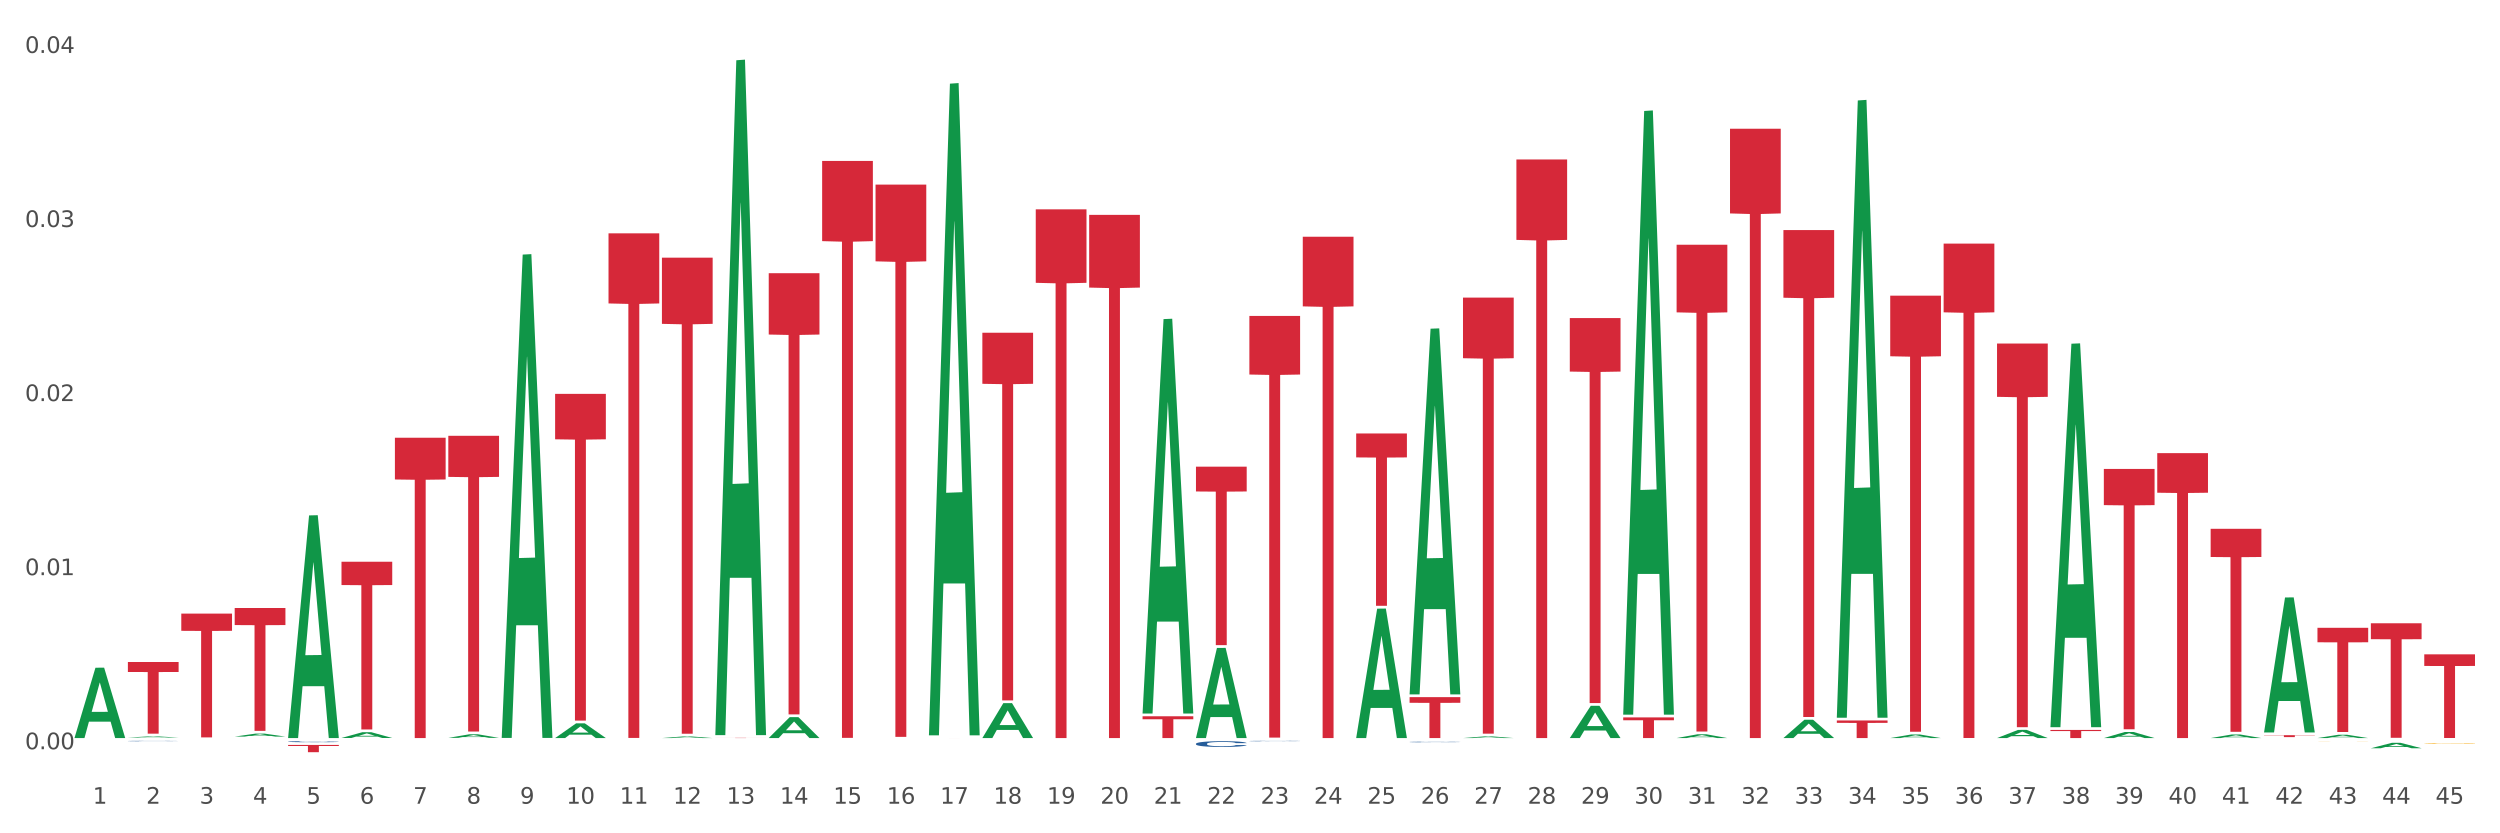 <?xml version="1.0" encoding="utf-8" standalone="no"?>
<!DOCTYPE svg PUBLIC "-//W3C//DTD SVG 1.1//EN"
  "http://www.w3.org/Graphics/SVG/1.1/DTD/svg11.dtd">
<svg xmlns:xlink="http://www.w3.org/1999/xlink" width="1080pt" height="360pt" viewBox="0 0 1080 360" xmlns="http://www.w3.org/2000/svg" version="1.1">
 <rect x="0" y="0" width="1080" height="360" fill="#333333" stroke="none"/>
 <defs>
  <style type="text/css">*{stroke-linejoin: round; stroke-linecap: butt}</style>
 </defs>
 <g id="figure_1">
  <g id="patch_1">
   <path d="M 0 360 
L 1080 360 
L 1080 0 
L 0 0 
z
" style="fill: #ffffff; stroke: #ffffff; stroke-linejoin: miter"/>
  </g>
  <g id="axes_1">
   <g id="matplotlib.axis_1">
    <g id="xtick_1">
     <g id="text_1">
      <!-- 1 -->
      <g style="fill: #4d4d4d" transform="translate(40.08 347.204) scale(0.096 -0.096)">
       <defs>
        <path id="DejaVuSans-31" d="M 794 531 
L 1825 531 
L 1825 4091 
L 703 3866 
L 703 4441 
L 1819 4666 
L 2450 4666 
L 2450 531 
L 3481 531 
L 3481 0 
L 794 0 
L 794 531 
z
" transform="scale(0.016)"/>
       </defs>
       <use xlink:href="#DejaVuSans-31"/>
      </g>
     </g>
    </g>
    <g id="xtick_2">
     <g id="text_2">
      <!-- 2 -->
      <g style="fill: #4d4d4d" transform="translate(63.15 347.204) scale(0.096 -0.096)">
       <defs>
        <path id="DejaVuSans-32" d="M 1228 531 
L 3431 531 
L 3431 0 
L 469 0 
L 469 531 
Q 828 903 1448 1529 
Q 2069 2156 2228 2338 
Q 2531 2678 2651 2914 
Q 2772 3150 2772 3378 
Q 2772 3750 2511 3984 
Q 2250 4219 1831 4219 
Q 1534 4219 1204 4116 
Q 875 4013 500 3803 
L 500 4441 
Q 881 4594 1212 4672 
Q 1544 4750 1819 4750 
Q 2544 4750 2975 4387 
Q 3406 4025 3406 3419 
Q 3406 3131 3298 2873 
Q 3191 2616 2906 2266 
Q 2828 2175 2409 1742 
Q 1991 1309 1228 531 
z
" transform="scale(0.016)"/>
       </defs>
       <use xlink:href="#DejaVuSans-32"/>
      </g>
     </g>
    </g>
    <g id="xtick_3">
     <g id="text_3">
      <!-- 3 -->
      <g style="fill: #4d4d4d" transform="translate(86.221 347.204) scale(0.096 -0.096)">
       <defs>
        <path id="DejaVuSans-33" d="M 2597 2516 
Q 3050 2419 3304 2112 
Q 3559 1806 3559 1356 
Q 3559 666 3084 287 
Q 2609 -91 1734 -91 
Q 1441 -91 1130 -33 
Q 819 25 488 141 
L 488 750 
Q 750 597 1062 519 
Q 1375 441 1716 441 
Q 2309 441 2620 675 
Q 2931 909 2931 1356 
Q 2931 1769 2642 2001 
Q 2353 2234 1838 2234 
L 1294 2234 
L 1294 2753 
L 1863 2753 
Q 2328 2753 2575 2939 
Q 2822 3125 2822 3475 
Q 2822 3834 2567 4026 
Q 2313 4219 1838 4219 
Q 1578 4219 1281 4162 
Q 984 4106 628 3988 
L 628 4550 
Q 988 4650 1302 4700 
Q 1616 4750 1894 4750 
Q 2613 4750 3031 4423 
Q 3450 4097 3450 3541 
Q 3450 3153 3228 2886 
Q 3006 2619 2597 2516 
z
" transform="scale(0.016)"/>
       </defs>
       <use xlink:href="#DejaVuSans-33"/>
      </g>
     </g>
    </g>
    <g id="xtick_4">
     <g id="text_4">
      <!-- 4 -->
      <g style="fill: #4d4d4d" transform="translate(109.291 347.204) scale(0.096 -0.096)">
       <defs>
        <path id="DejaVuSans-34" d="M 2419 4116 
L 825 1625 
L 2419 1625 
L 2419 4116 
z
M 2253 4666 
L 3047 4666 
L 3047 1625 
L 3713 1625 
L 3713 1100 
L 3047 1100 
L 3047 0 
L 2419 0 
L 2419 1100 
L 313 1100 
L 313 1709 
L 2253 4666 
z
" transform="scale(0.016)"/>
       </defs>
       <use xlink:href="#DejaVuSans-34"/>
      </g>
     </g>
    </g>
    <g id="xtick_5">
     <g id="text_5">
      <!-- 5 -->
      <g style="fill: #4d4d4d" transform="translate(132.362 347.204) scale(0.096 -0.096)">
       <defs>
        <path id="DejaVuSans-35" d="M 691 4666 
L 3169 4666 
L 3169 4134 
L 1269 4134 
L 1269 2991 
Q 1406 3038 1543 3061 
Q 1681 3084 1819 3084 
Q 2600 3084 3056 2656 
Q 3513 2228 3513 1497 
Q 3513 744 3044 326 
Q 2575 -91 1722 -91 
Q 1428 -91 1123 -41 
Q 819 9 494 109 
L 494 744 
Q 775 591 1075 516 
Q 1375 441 1709 441 
Q 2250 441 2565 725 
Q 2881 1009 2881 1497 
Q 2881 1984 2565 2268 
Q 2250 2553 1709 2553 
Q 1456 2553 1204 2497 
Q 953 2441 691 2322 
L 691 4666 
z
" transform="scale(0.016)"/>
       </defs>
       <use xlink:href="#DejaVuSans-35"/>
      </g>
     </g>
    </g>
    <g id="xtick_6">
     <g id="text_6">
      <!-- 6 -->
      <g style="fill: #4d4d4d" transform="translate(155.433 347.204) scale(0.096 -0.096)">
       <defs>
        <path id="DejaVuSans-36" d="M 2113 2584 
Q 1688 2584 1439 2293 
Q 1191 2003 1191 1497 
Q 1191 994 1439 701 
Q 1688 409 2113 409 
Q 2538 409 2786 701 
Q 3034 994 3034 1497 
Q 3034 2003 2786 2293 
Q 2538 2584 2113 2584 
z
M 3366 4563 
L 3366 3988 
Q 3128 4100 2886 4159 
Q 2644 4219 2406 4219 
Q 1781 4219 1451 3797 
Q 1122 3375 1075 2522 
Q 1259 2794 1537 2939 
Q 1816 3084 2150 3084 
Q 2853 3084 3261 2657 
Q 3669 2231 3669 1497 
Q 3669 778 3244 343 
Q 2819 -91 2113 -91 
Q 1303 -91 875 529 
Q 447 1150 447 2328 
Q 447 3434 972 4092 
Q 1497 4750 2381 4750 
Q 2619 4750 2861 4703 
Q 3103 4656 3366 4563 
z
" transform="scale(0.016)"/>
       </defs>
       <use xlink:href="#DejaVuSans-36"/>
      </g>
     </g>
    </g>
    <g id="xtick_7">
     <g id="text_7">
      <!-- 7 -->
      <g style="fill: #4d4d4d" transform="translate(178.503 347.204) scale(0.096 -0.096)">
       <defs>
        <path id="DejaVuSans-37" d="M 525 4666 
L 3525 4666 
L 3525 4397 
L 1831 0 
L 1172 0 
L 2766 4134 
L 525 4134 
L 525 4666 
z
" transform="scale(0.016)"/>
       </defs>
       <use xlink:href="#DejaVuSans-37"/>
      </g>
     </g>
    </g>
    <g id="xtick_8">
     <g id="text_8">
      <!-- 8 -->
      <g style="fill: #4d4d4d" transform="translate(201.574 347.204) scale(0.096 -0.096)">
       <defs>
        <path id="DejaVuSans-38" d="M 2034 2216 
Q 1584 2216 1326 1975 
Q 1069 1734 1069 1313 
Q 1069 891 1326 650 
Q 1584 409 2034 409 
Q 2484 409 2743 651 
Q 3003 894 3003 1313 
Q 3003 1734 2745 1975 
Q 2488 2216 2034 2216 
z
M 1403 2484 
Q 997 2584 770 2862 
Q 544 3141 544 3541 
Q 544 4100 942 4425 
Q 1341 4750 2034 4750 
Q 2731 4750 3128 4425 
Q 3525 4100 3525 3541 
Q 3525 3141 3298 2862 
Q 3072 2584 2669 2484 
Q 3125 2378 3379 2068 
Q 3634 1759 3634 1313 
Q 3634 634 3220 271 
Q 2806 -91 2034 -91 
Q 1263 -91 848 271 
Q 434 634 434 1313 
Q 434 1759 690 2068 
Q 947 2378 1403 2484 
z
M 1172 3481 
Q 1172 3119 1398 2916 
Q 1625 2713 2034 2713 
Q 2441 2713 2670 2916 
Q 2900 3119 2900 3481 
Q 2900 3844 2670 4047 
Q 2441 4250 2034 4250 
Q 1625 4250 1398 4047 
Q 1172 3844 1172 3481 
z
" transform="scale(0.016)"/>
       </defs>
       <use xlink:href="#DejaVuSans-38"/>
      </g>
     </g>
    </g>
    <g id="xtick_9">
     <g id="text_9">
      <!-- 9 -->
      <g style="fill: #4d4d4d" transform="translate(224.645 347.204) scale(0.096 -0.096)">
       <defs>
        <path id="DejaVuSans-39" d="M 703 97 
L 703 672 
Q 941 559 1184 500 
Q 1428 441 1663 441 
Q 2288 441 2617 861 
Q 2947 1281 2994 2138 
Q 2813 1869 2534 1725 
Q 2256 1581 1919 1581 
Q 1219 1581 811 2004 
Q 403 2428 403 3163 
Q 403 3881 828 4315 
Q 1253 4750 1959 4750 
Q 2769 4750 3195 4129 
Q 3622 3509 3622 2328 
Q 3622 1225 3098 567 
Q 2575 -91 1691 -91 
Q 1453 -91 1209 -44 
Q 966 3 703 97 
z
M 1959 2075 
Q 2384 2075 2632 2365 
Q 2881 2656 2881 3163 
Q 2881 3666 2632 3958 
Q 2384 4250 1959 4250 
Q 1534 4250 1286 3958 
Q 1038 3666 1038 3163 
Q 1038 2656 1286 2365 
Q 1534 2075 1959 2075 
z
" transform="scale(0.016)"/>
       </defs>
       <use xlink:href="#DejaVuSans-39"/>
      </g>
     </g>
    </g>
    <g id="xtick_10">
     <g id="text_10">
      <!-- 10 -->
      <g style="fill: #4d4d4d" transform="translate(244.661 347.204) scale(0.096 -0.096)">
       <defs>
        <path id="DejaVuSans-30" d="M 2034 4250 
Q 1547 4250 1301 3770 
Q 1056 3291 1056 2328 
Q 1056 1369 1301 889 
Q 1547 409 2034 409 
Q 2525 409 2770 889 
Q 3016 1369 3016 2328 
Q 3016 3291 2770 3770 
Q 2525 4250 2034 4250 
z
M 2034 4750 
Q 2819 4750 3233 4129 
Q 3647 3509 3647 2328 
Q 3647 1150 3233 529 
Q 2819 -91 2034 -91 
Q 1250 -91 836 529 
Q 422 1150 422 2328 
Q 422 3509 836 4129 
Q 1250 4750 2034 4750 
z
" transform="scale(0.016)"/>
       </defs>
       <use xlink:href="#DejaVuSans-31"/>
       <use xlink:href="#DejaVuSans-30" transform="translate(63.623 0)"/>
      </g>
     </g>
    </g>
    <g id="xtick_11">
     <g id="text_11">
      <!-- 11 -->
      <g style="fill: #4d4d4d" transform="translate(267.732 347.204) scale(0.096 -0.096)">
       <use xlink:href="#DejaVuSans-31"/>
       <use xlink:href="#DejaVuSans-31" transform="translate(63.623 0)"/>
      </g>
     </g>
    </g>
    <g id="xtick_12">
     <g id="text_12">
      <!-- 12 -->
      <g style="fill: #4d4d4d" transform="translate(290.803 347.204) scale(0.096 -0.096)">
       <use xlink:href="#DejaVuSans-31"/>
       <use xlink:href="#DejaVuSans-32" transform="translate(63.623 0)"/>
      </g>
     </g>
    </g>
    <g id="xtick_13">
     <g id="text_13">
      <!-- 13 -->
      <g style="fill: #4d4d4d" transform="translate(313.873 347.204) scale(0.096 -0.096)">
       <use xlink:href="#DejaVuSans-31"/>
       <use xlink:href="#DejaVuSans-33" transform="translate(63.623 0)"/>
      </g>
     </g>
    </g>
    <g id="xtick_14">
     <g id="text_14">
      <!-- 14 -->
      <g style="fill: #4d4d4d" transform="translate(336.944 347.204) scale(0.096 -0.096)">
       <use xlink:href="#DejaVuSans-31"/>
       <use xlink:href="#DejaVuSans-34" transform="translate(63.623 0)"/>
      </g>
     </g>
    </g>
    <g id="xtick_15">
     <g id="text_15">
      <!-- 15 -->
      <g style="fill: #4d4d4d" transform="translate(360.014 347.204) scale(0.096 -0.096)">
       <use xlink:href="#DejaVuSans-31"/>
       <use xlink:href="#DejaVuSans-35" transform="translate(63.623 0)"/>
      </g>
     </g>
    </g>
    <g id="xtick_16">
     <g id="text_16">
      <!-- 16 -->
      <g style="fill: #4d4d4d" transform="translate(383.085 347.204) scale(0.096 -0.096)">
       <use xlink:href="#DejaVuSans-31"/>
       <use xlink:href="#DejaVuSans-36" transform="translate(63.623 0)"/>
      </g>
     </g>
    </g>
    <g id="xtick_17">
     <g id="text_17">
      <!-- 17 -->
      <g style="fill: #4d4d4d" transform="translate(406.156 347.204) scale(0.096 -0.096)">
       <use xlink:href="#DejaVuSans-31"/>
       <use xlink:href="#DejaVuSans-37" transform="translate(63.623 0)"/>
      </g>
     </g>
    </g>
    <g id="xtick_18">
     <g id="text_18">
      <!-- 18 -->
      <g style="fill: #4d4d4d" transform="translate(429.226 347.204) scale(0.096 -0.096)">
       <use xlink:href="#DejaVuSans-31"/>
       <use xlink:href="#DejaVuSans-38" transform="translate(63.623 0)"/>
      </g>
     </g>
    </g>
    <g id="xtick_19">
     <g id="text_19">
      <!-- 19 -->
      <g style="fill: #4d4d4d" transform="translate(452.297 347.204) scale(0.096 -0.096)">
       <use xlink:href="#DejaVuSans-31"/>
       <use xlink:href="#DejaVuSans-39" transform="translate(63.623 0)"/>
      </g>
     </g>
    </g>
    <g id="xtick_20">
     <g id="text_20">
      <!-- 20 -->
      <g style="fill: #4d4d4d" transform="translate(475.368 347.204) scale(0.096 -0.096)">
       <use xlink:href="#DejaVuSans-32"/>
       <use xlink:href="#DejaVuSans-30" transform="translate(63.623 0)"/>
      </g>
     </g>
    </g>
    <g id="xtick_21">
     <g id="text_21">
      <!-- 21 -->
      <g style="fill: #4d4d4d" transform="translate(498.438 347.204) scale(0.096 -0.096)">
       <use xlink:href="#DejaVuSans-32"/>
       <use xlink:href="#DejaVuSans-31" transform="translate(63.623 0)"/>
      </g>
     </g>
    </g>
    <g id="xtick_22">
     <g id="text_22">
      <!-- 22 -->
      <g style="fill: #4d4d4d" transform="translate(521.509 347.204) scale(0.096 -0.096)">
       <use xlink:href="#DejaVuSans-32"/>
       <use xlink:href="#DejaVuSans-32" transform="translate(63.623 0)"/>
      </g>
     </g>
    </g>
    <g id="xtick_23">
     <g id="text_23">
      <!-- 23 -->
      <g style="fill: #4d4d4d" transform="translate(544.58 347.204) scale(0.096 -0.096)">
       <use xlink:href="#DejaVuSans-32"/>
       <use xlink:href="#DejaVuSans-33" transform="translate(63.623 0)"/>
      </g>
     </g>
    </g>
    <g id="xtick_24">
     <g id="text_24">
      <!-- 24 -->
      <g style="fill: #4d4d4d" transform="translate(567.65 347.204) scale(0.096 -0.096)">
       <use xlink:href="#DejaVuSans-32"/>
       <use xlink:href="#DejaVuSans-34" transform="translate(63.623 0)"/>
      </g>
     </g>
    </g>
    <g id="xtick_25">
     <g id="text_25">
      <!-- 25 -->
      <g style="fill: #4d4d4d" transform="translate(590.721 347.204) scale(0.096 -0.096)">
       <use xlink:href="#DejaVuSans-32"/>
       <use xlink:href="#DejaVuSans-35" transform="translate(63.623 0)"/>
      </g>
     </g>
    </g>
    <g id="xtick_26">
     <g id="text_26">
      <!-- 26 -->
      <g style="fill: #4d4d4d" transform="translate(613.791 347.204) scale(0.096 -0.096)">
       <use xlink:href="#DejaVuSans-32"/>
       <use xlink:href="#DejaVuSans-36" transform="translate(63.623 0)"/>
      </g>
     </g>
    </g>
    <g id="xtick_27">
     <g id="text_27">
      <!-- 27 -->
      <g style="fill: #4d4d4d" transform="translate(636.862 347.204) scale(0.096 -0.096)">
       <use xlink:href="#DejaVuSans-32"/>
       <use xlink:href="#DejaVuSans-37" transform="translate(63.623 0)"/>
      </g>
     </g>
    </g>
    <g id="xtick_28">
     <g id="text_28">
      <!-- 28 -->
      <g style="fill: #4d4d4d" transform="translate(659.933 347.204) scale(0.096 -0.096)">
       <use xlink:href="#DejaVuSans-32"/>
       <use xlink:href="#DejaVuSans-38" transform="translate(63.623 0)"/>
      </g>
     </g>
    </g>
    <g id="xtick_29">
     <g id="text_29">
      <!-- 29 -->
      <g style="fill: #4d4d4d" transform="translate(683.003 347.204) scale(0.096 -0.096)">
       <use xlink:href="#DejaVuSans-32"/>
       <use xlink:href="#DejaVuSans-39" transform="translate(63.623 0)"/>
      </g>
     </g>
    </g>
    <g id="xtick_30">
     <g id="text_30">
      <!-- 30 -->
      <g style="fill: #4d4d4d" transform="translate(706.074 347.204) scale(0.096 -0.096)">
       <use xlink:href="#DejaVuSans-33"/>
       <use xlink:href="#DejaVuSans-30" transform="translate(63.623 0)"/>
      </g>
     </g>
    </g>
    <g id="xtick_31">
     <g id="text_31">
      <!-- 31 -->
      <g style="fill: #4d4d4d" transform="translate(729.145 347.204) scale(0.096 -0.096)">
       <use xlink:href="#DejaVuSans-33"/>
       <use xlink:href="#DejaVuSans-31" transform="translate(63.623 0)"/>
      </g>
     </g>
    </g>
    <g id="xtick_32">
     <g id="text_32">
      <!-- 32 -->
      <g style="fill: #4d4d4d" transform="translate(752.215 347.204) scale(0.096 -0.096)">
       <use xlink:href="#DejaVuSans-33"/>
       <use xlink:href="#DejaVuSans-32" transform="translate(63.623 0)"/>
      </g>
     </g>
    </g>
    <g id="xtick_33">
     <g id="text_33">
      <!-- 33 -->
      <g style="fill: #4d4d4d" transform="translate(775.286 347.204) scale(0.096 -0.096)">
       <use xlink:href="#DejaVuSans-33"/>
       <use xlink:href="#DejaVuSans-33" transform="translate(63.623 0)"/>
      </g>
     </g>
    </g>
    <g id="xtick_34">
     <g id="text_34">
      <!-- 34 -->
      <g style="fill: #4d4d4d" transform="translate(798.356 347.204) scale(0.096 -0.096)">
       <use xlink:href="#DejaVuSans-33"/>
       <use xlink:href="#DejaVuSans-34" transform="translate(63.623 0)"/>
      </g>
     </g>
    </g>
    <g id="xtick_35">
     <g id="text_35">
      <!-- 35 -->
      <g style="fill: #4d4d4d" transform="translate(821.427 347.204) scale(0.096 -0.096)">
       <use xlink:href="#DejaVuSans-33"/>
       <use xlink:href="#DejaVuSans-35" transform="translate(63.623 0)"/>
      </g>
     </g>
    </g>
    <g id="xtick_36">
     <g id="text_36">
      <!-- 36 -->
      <g style="fill: #4d4d4d" transform="translate(844.498 347.204) scale(0.096 -0.096)">
       <use xlink:href="#DejaVuSans-33"/>
       <use xlink:href="#DejaVuSans-36" transform="translate(63.623 0)"/>
      </g>
     </g>
    </g>
    <g id="xtick_37">
     <g id="text_37">
      <!-- 37 -->
      <g style="fill: #4d4d4d" transform="translate(867.568 347.204) scale(0.096 -0.096)">
       <use xlink:href="#DejaVuSans-33"/>
       <use xlink:href="#DejaVuSans-37" transform="translate(63.623 0)"/>
      </g>
     </g>
    </g>
    <g id="xtick_38">
     <g id="text_38">
      <!-- 38 -->
      <g style="fill: #4d4d4d" transform="translate(890.639 347.204) scale(0.096 -0.096)">
       <use xlink:href="#DejaVuSans-33"/>
       <use xlink:href="#DejaVuSans-38" transform="translate(63.623 0)"/>
      </g>
     </g>
    </g>
    <g id="xtick_39">
     <g id="text_39">
      <!-- 39 -->
      <g style="fill: #4d4d4d" transform="translate(913.71 347.204) scale(0.096 -0.096)">
       <use xlink:href="#DejaVuSans-33"/>
       <use xlink:href="#DejaVuSans-39" transform="translate(63.623 0)"/>
      </g>
     </g>
    </g>
    <g id="xtick_40">
     <g id="text_40">
      <!-- 40 -->
      <g style="fill: #4d4d4d" transform="translate(936.78 347.204) scale(0.096 -0.096)">
       <use xlink:href="#DejaVuSans-34"/>
       <use xlink:href="#DejaVuSans-30" transform="translate(63.623 0)"/>
      </g>
     </g>
    </g>
    <g id="xtick_41">
     <g id="text_41">
      <!-- 41 -->
      <g style="fill: #4d4d4d" transform="translate(959.851 347.204) scale(0.096 -0.096)">
       <use xlink:href="#DejaVuSans-34"/>
       <use xlink:href="#DejaVuSans-31" transform="translate(63.623 0)"/>
      </g>
     </g>
    </g>
    <g id="xtick_42">
     <g id="text_42">
      <!-- 42 -->
      <g style="fill: #4d4d4d" transform="translate(982.922 347.204) scale(0.096 -0.096)">
       <use xlink:href="#DejaVuSans-34"/>
       <use xlink:href="#DejaVuSans-32" transform="translate(63.623 0)"/>
      </g>
     </g>
    </g>
    <g id="xtick_43">
     <g id="text_43">
      <!-- 43 -->
      <g style="fill: #4d4d4d" transform="translate(1005.992 347.204) scale(0.096 -0.096)">
       <use xlink:href="#DejaVuSans-34"/>
       <use xlink:href="#DejaVuSans-33" transform="translate(63.623 0)"/>
      </g>
     </g>
    </g>
    <g id="xtick_44">
     <g id="text_44">
      <!-- 44 -->
      <g style="fill: #4d4d4d" transform="translate(1029.063 347.204) scale(0.096 -0.096)">
       <use xlink:href="#DejaVuSans-34"/>
       <use xlink:href="#DejaVuSans-34" transform="translate(63.623 0)"/>
      </g>
     </g>
    </g>
    <g id="xtick_45">
     <g id="text_45">
      <!-- 45 -->
      <g style="fill: #4d4d4d" transform="translate(1052.133 347.204) scale(0.096 -0.096)">
       <use xlink:href="#DejaVuSans-34"/>
       <use xlink:href="#DejaVuSans-35" transform="translate(63.623 0)"/>
      </g>
     </g>
    </g>
    <g id="xtick_46"/>
    <g id="xtick_47"/>
    <g id="xtick_48"/>
    <g id="xtick_49"/>
    <g id="xtick_50"/>
    <g id="xtick_51"/>
    <g id="xtick_52"/>
    <g id="xtick_53"/>
    <g id="xtick_54"/>
    <g id="xtick_55"/>
    <g id="xtick_56"/>
    <g id="xtick_57"/>
    <g id="xtick_58"/>
    <g id="xtick_59"/>
    <g id="xtick_60"/>
    <g id="xtick_61"/>
    <g id="xtick_62"/>
    <g id="xtick_63"/>
    <g id="xtick_64"/>
    <g id="xtick_65"/>
    <g id="xtick_66"/>
    <g id="xtick_67"/>
    <g id="xtick_68"/>
    <g id="xtick_69"/>
    <g id="xtick_70"/>
    <g id="xtick_71"/>
    <g id="xtick_72"/>
    <g id="xtick_73"/>
    <g id="xtick_74"/>
    <g id="xtick_75"/>
    <g id="xtick_76"/>
    <g id="xtick_77"/>
    <g id="xtick_78"/>
    <g id="xtick_79"/>
    <g id="xtick_80"/>
    <g id="xtick_81"/>
    <g id="xtick_82"/>
    <g id="xtick_83"/>
    <g id="xtick_84"/>
    <g id="xtick_85"/>
    <g id="xtick_86"/>
    <g id="xtick_87"/>
    <g id="xtick_88"/>
    <g id="xtick_89"/>
   </g>
   <g id="matplotlib.axis_2">
    <g id="ytick_1">
     <g id="text_46">
      <!-- 0.00 -->
      <g style="fill: #4d4d4d" transform="translate(10.8 323.671) scale(0.096 -0.096)">
       <defs>
        <path id="DejaVuSans-2e" d="M 684 794 
L 1344 794 
L 1344 0 
L 684 0 
L 684 794 
z
" transform="scale(0.016)"/>
       </defs>
       <use xlink:href="#DejaVuSans-30"/>
       <use xlink:href="#DejaVuSans-2e" transform="translate(63.623 0)"/>
       <use xlink:href="#DejaVuSans-30" transform="translate(95.41 0)"/>
       <use xlink:href="#DejaVuSans-30" transform="translate(159.033 0)"/>
      </g>
     </g>
    </g>
    <g id="ytick_2">
     <g id="text_47">
      <!-- 0.01 -->
      <g style="fill: #4d4d4d" transform="translate(10.8 248.47) scale(0.096 -0.096)">
       <use xlink:href="#DejaVuSans-30"/>
       <use xlink:href="#DejaVuSans-2e" transform="translate(63.623 0)"/>
       <use xlink:href="#DejaVuSans-30" transform="translate(95.41 0)"/>
       <use xlink:href="#DejaVuSans-31" transform="translate(159.033 0)"/>
      </g>
     </g>
    </g>
    <g id="ytick_3">
     <g id="text_48">
      <!-- 0.02 -->
      <g style="fill: #4d4d4d" transform="translate(10.8 173.269) scale(0.096 -0.096)">
       <use xlink:href="#DejaVuSans-30"/>
       <use xlink:href="#DejaVuSans-2e" transform="translate(63.623 0)"/>
       <use xlink:href="#DejaVuSans-30" transform="translate(95.41 0)"/>
       <use xlink:href="#DejaVuSans-32" transform="translate(159.033 0)"/>
      </g>
     </g>
    </g>
    <g id="ytick_4">
     <g id="text_49">
      <!-- 0.03 -->
      <g style="fill: #4d4d4d" transform="translate(10.8 98.068) scale(0.096 -0.096)">
       <use xlink:href="#DejaVuSans-30"/>
       <use xlink:href="#DejaVuSans-2e" transform="translate(63.623 0)"/>
       <use xlink:href="#DejaVuSans-30" transform="translate(95.41 0)"/>
       <use xlink:href="#DejaVuSans-33" transform="translate(159.033 0)"/>
      </g>
     </g>
    </g>
    <g id="ytick_5">
     <g id="text_50">
      <!-- 0.04 -->
      <g style="fill: #4d4d4d" transform="translate(10.8 22.866) scale(0.096 -0.096)">
       <use xlink:href="#DejaVuSans-30"/>
       <use xlink:href="#DejaVuSans-2e" transform="translate(63.623 0)"/>
       <use xlink:href="#DejaVuSans-30" transform="translate(95.41 0)"/>
       <use xlink:href="#DejaVuSans-34" transform="translate(159.033 0)"/>
      </g>
     </g>
    </g>
    <g id="ytick_6"/>
    <g id="ytick_7"/>
    <g id="ytick_8"/>
    <g id="ytick_9"/>
   </g>
   <g id="PolyCollection_1">
    <path d="M 32.175 318.789 
L 32.198 318.761 
L 41.236 288.456 
L 44.986 288.428 
L 54.092 318.847 
L 49.754 318.847 
L 47.788 311.763 
L 38.456 311.763 
L 38.389 311.877 
L 36.491 318.847 
L 32.175 318.847 
L 32.175 318.789 
L 39.631 307.536 
L 46.613 307.507 
L 43.156 294.911 
L 43.111 294.854 
L 43.066 294.94 
L 39.609 307.507 
L 39.631 307.536 
L 32.175 318.789 
z
" clip-path="url(#p0438765e65)" style="fill: #109648"/>
    <path d="M 608.941 301.159 
L 630.858 301.159 
L 630.858 303.617 
L 622.237 303.633 
L 622.237 318.847 
L 617.51 318.847 
L 617.51 303.633 
L 608.941 303.617 
L 608.941 301.175 
L 608.941 301.159 
z
" clip-path="url(#p0438765e65)" style="fill: #d62839"/>
    <path d="M 632.011 128.568 
L 653.929 128.568 
L 653.929 154.747 
L 645.307 154.924 
L 645.307 316.956 
L 640.581 316.956 
L 640.581 154.924 
L 632.011 154.747 
L 632.011 128.744 
L 632.011 128.568 
z
" clip-path="url(#p0438765e65)" style="fill: #d62839"/>
    <path d="M 655.082 68.897 
L 676.999 68.897 
L 676.999 103.632 
L 668.378 103.867 
L 668.378 318.847 
L 663.652 318.847 
L 663.652 103.867 
L 655.082 103.632 
L 655.082 69.132 
L 655.082 68.897 
z
" clip-path="url(#p0438765e65)" style="fill: #d62839"/>
    <path d="M 678.153 137.408 
L 700.07 137.408 
L 700.07 160.519 
L 691.448 160.675 
L 691.448 303.718 
L 686.722 303.718 
L 686.722 160.675 
L 678.153 160.519 
L 678.153 137.564 
L 678.153 137.408 
z
" clip-path="url(#p0438765e65)" style="fill: #d62839"/>
    <path d="M 701.223 309.916 
L 723.14 309.916 
L 723.14 311.157 
L 714.519 311.165 
L 714.519 318.847 
L 709.793 318.847 
L 709.793 311.165 
L 701.223 311.157 
L 701.223 309.924 
L 701.223 309.916 
z
" clip-path="url(#p0438765e65)" style="fill: #d62839"/>
    <path d="M 724.294 105.712 
L 746.211 105.712 
L 746.211 134.939 
L 737.59 135.136 
L 737.59 316.022 
L 732.864 316.022 
L 732.864 135.136 
L 724.294 134.939 
L 724.294 105.91 
L 724.294 105.712 
z
" clip-path="url(#p0438765e65)" style="fill: #d62839"/>
    <path d="M 747.365 55.621 
L 769.282 55.621 
L 769.282 92.2 
L 760.66 92.447 
L 760.66 318.838 
L 755.934 318.838 
L 755.934 92.447 
L 747.365 92.2 
L 747.365 55.869 
L 747.365 55.621 
z
" clip-path="url(#p0438765e65)" style="fill: #d62839"/>
    <path d="M 770.435 99.385 
L 792.352 99.385 
L 792.352 128.618 
L 783.731 128.815 
L 783.731 309.741 
L 779.005 309.741 
L 779.005 128.815 
L 770.435 128.618 
L 770.435 99.583 
L 770.435 99.385 
z
" clip-path="url(#p0438765e65)" style="fill: #d62839"/>
    <path d="M 585.87 187.253 
L 607.787 187.253 
L 607.787 197.601 
L 599.166 197.67 
L 599.166 261.714 
L 594.44 261.714 
L 594.44 197.67 
L 585.87 197.601 
L 585.87 187.323 
L 585.87 187.253 
z
" clip-path="url(#p0438765e65)" style="fill: #d62839"/>
    <path d="M 793.506 311.229 
L 815.423 311.229 
L 815.423 312.288 
L 806.802 312.295 
L 806.802 318.847 
L 802.075 318.847 
L 802.075 312.295 
L 793.506 312.288 
L 793.506 311.236 
L 793.506 311.229 
z
" clip-path="url(#p0438765e65)" style="fill: #d62839"/>
    <path d="M 839.647 105.245 
L 861.564 105.245 
L 861.564 134.925 
L 852.943 135.126 
L 852.943 318.823 
L 848.217 318.823 
L 848.217 135.126 
L 839.647 134.925 
L 839.647 105.445 
L 839.647 105.245 
z
" clip-path="url(#p0438765e65)" style="fill: #d62839"/>
    <path d="M 862.718 148.398 
L 884.635 148.398 
L 884.635 171.431 
L 876.014 171.586 
L 876.014 314.138 
L 871.287 314.138 
L 871.287 171.586 
L 862.718 171.431 
L 862.718 148.554 
L 862.718 148.398 
z
" clip-path="url(#p0438765e65)" style="fill: #d62839"/>
    <path d="M 885.788 315.33 
L 907.706 315.33 
L 907.706 315.819 
L 899.084 315.822 
L 899.084 318.847 
L 894.358 318.847 
L 894.358 315.822 
L 885.788 315.819 
L 885.788 315.334 
L 885.788 315.33 
z
" clip-path="url(#p0438765e65)" style="fill: #d62839"/>
    <path d="M 908.859 202.585 
L 930.776 202.585 
L 930.776 218.212 
L 922.155 218.318 
L 922.155 315.04 
L 917.429 315.04 
L 917.429 218.318 
L 908.859 218.212 
L 908.859 202.69 
L 908.859 202.585 
z
" clip-path="url(#p0438765e65)" style="fill: #d62839"/>
    <path d="M 931.93 195.748 
L 953.847 195.748 
L 953.847 212.854 
L 945.225 212.97 
L 945.225 318.847 
L 940.499 318.847 
L 940.499 212.97 
L 931.93 212.854 
L 931.93 195.863 
L 931.93 195.748 
z
" clip-path="url(#p0438765e65)" style="fill: #d62839"/>
    <path d="M 955 228.43 
L 976.917 228.43 
L 976.917 240.617 
L 968.296 240.699 
L 968.296 316.125 
L 963.57 316.125 
L 963.57 240.699 
L 955 240.617 
L 955 228.513 
L 955 228.43 
z
" clip-path="url(#p0438765e65)" style="fill: #d62839"/>
    <path d="M 978.071 317.597 
L 999.988 317.597 
L 999.988 317.713 
L 991.367 317.713 
L 991.367 318.43 
L 986.64 318.43 
L 986.64 317.713 
L 978.071 317.713 
L 978.071 317.598 
L 978.071 317.597 
z
" clip-path="url(#p0438765e65)" style="fill: #d62839"/>
    <path d="M 1001.142 271.203 
L 1023.059 271.203 
L 1023.059 277.46 
L 1014.437 277.503 
L 1014.437 316.231 
L 1009.711 316.231 
L 1009.711 277.503 
L 1001.142 277.46 
L 1001.142 271.245 
L 1001.142 271.203 
z
" clip-path="url(#p0438765e65)" style="fill: #d62839"/>
    <path d="M 816.577 127.726 
L 838.494 127.726 
L 838.494 153.906 
L 829.872 154.083 
L 829.872 316.117 
L 825.146 316.117 
L 825.146 154.083 
L 816.577 153.906 
L 816.577 127.903 
L 816.577 127.726 
z
" clip-path="url(#p0438765e65)" style="fill: #d62839"/>
    <path d="M 562.8 102.258 
L 584.717 102.258 
L 584.717 132.356 
L 576.095 132.56 
L 576.095 318.847 
L 571.369 318.847 
L 571.369 132.56 
L 562.8 132.356 
L 562.8 102.461 
L 562.8 102.258 
z
" clip-path="url(#p0438765e65)" style="fill: #d62839"/>
    <path d="M 539.729 136.482 
L 561.646 136.482 
L 561.646 161.795 
L 553.025 161.967 
L 553.025 318.636 
L 548.298 318.636 
L 548.298 161.967 
L 539.729 161.795 
L 539.729 136.653 
L 539.729 136.482 
z
" clip-path="url(#p0438765e65)" style="fill: #d62839"/>
    <path d="M 516.658 201.6 
L 538.575 201.6 
L 538.575 212.315 
L 529.954 212.387 
L 529.954 278.706 
L 525.228 278.706 
L 525.228 212.387 
L 516.658 212.315 
L 516.658 201.672 
L 516.658 201.6 
z
" clip-path="url(#p0438765e65)" style="fill: #d62839"/>
    <path d="M 55.246 285.997 
L 77.163 285.997 
L 77.163 290.296 
L 68.541 290.325 
L 68.541 316.932 
L 63.815 316.932 
L 63.815 290.325 
L 55.246 290.296 
L 55.246 286.026 
L 55.246 285.997 
z
" clip-path="url(#p0438765e65)" style="fill: #d62839"/>
    <path d="M 78.316 265.083 
L 100.233 265.083 
L 100.233 272.515 
L 91.612 272.565 
L 91.612 318.564 
L 86.886 318.564 
L 86.886 272.565 
L 78.316 272.515 
L 78.316 265.133 
L 78.316 265.083 
z
" clip-path="url(#p0438765e65)" style="fill: #d62839"/>
    <path d="M 101.387 262.651 
L 123.304 262.651 
L 123.304 270.028 
L 114.683 270.078 
L 114.683 315.731 
L 109.956 315.731 
L 109.956 270.078 
L 101.387 270.028 
L 101.387 262.701 
L 101.387 262.651 
z
" clip-path="url(#p0438765e65)" style="fill: #d62839"/>
    <path d="M 124.458 321.824 
L 146.375 321.824 
L 146.375 322.259 
L 137.753 322.261 
L 137.753 324.95 
L 133.027 324.95 
L 133.027 322.261 
L 124.458 322.259 
L 124.458 321.827 
L 124.458 321.824 
z
" clip-path="url(#p0438765e65)" style="fill: #d62839"/>
    <path d="M 147.528 242.665 
L 169.445 242.665 
L 169.445 252.734 
L 160.824 252.802 
L 160.824 315.119 
L 156.098 315.119 
L 156.098 252.802 
L 147.528 252.734 
L 147.528 242.733 
L 147.528 242.665 
z
" clip-path="url(#p0438765e65)" style="fill: #d62839"/>
    <path d="M 170.599 189.105 
L 192.516 189.105 
L 192.516 207.135 
L 183.894 207.257 
L 183.894 318.847 
L 179.168 318.847 
L 179.168 207.257 
L 170.599 207.135 
L 170.599 189.227 
L 170.599 189.105 
z
" clip-path="url(#p0438765e65)" style="fill: #d62839"/>
    <path d="M 193.669 188.255 
L 215.587 188.255 
L 215.587 206.012 
L 206.965 206.132 
L 206.965 316.035 
L 202.239 316.035 
L 202.239 206.132 
L 193.669 206.012 
L 193.669 188.375 
L 193.669 188.255 
z
" clip-path="url(#p0438765e65)" style="fill: #d62839"/>
    <path d="M 239.811 170.162 
L 261.728 170.162 
L 261.728 189.775 
L 253.106 189.908 
L 253.106 311.301 
L 248.38 311.301 
L 248.38 189.908 
L 239.811 189.775 
L 239.811 170.294 
L 239.811 170.162 
z
" clip-path="url(#p0438765e65)" style="fill: #d62839"/>
    <path d="M 262.881 100.794 
L 284.798 100.794 
L 284.798 131.089 
L 276.177 131.293 
L 276.177 318.794 
L 271.451 318.794 
L 271.451 131.293 
L 262.881 131.089 
L 262.881 100.998 
L 262.881 100.794 
z
" clip-path="url(#p0438765e65)" style="fill: #d62839"/>
    <path d="M 285.952 111.324 
L 307.869 111.324 
L 307.869 139.902 
L 299.248 140.095 
L 299.248 316.971 
L 294.521 316.971 
L 294.521 140.095 
L 285.952 139.902 
L 285.952 111.517 
L 285.952 111.324 
z
" clip-path="url(#p0438765e65)" style="fill: #d62839"/>
    <path d="M 309.023 318.743 
L 330.94 318.743 
L 330.94 318.757 
L 322.318 318.757 
L 322.318 318.847 
L 317.592 318.847 
L 317.592 318.757 
L 309.023 318.757 
L 309.023 318.743 
L 309.023 318.743 
z
" clip-path="url(#p0438765e65)" style="fill: #d62839"/>
    <path d="M 332.093 118.035 
L 354.01 118.035 
L 354.01 144.521 
L 345.389 144.699 
L 345.389 308.623 
L 340.663 308.623 
L 340.663 144.699 
L 332.093 144.521 
L 332.093 118.214 
L 332.093 118.035 
z
" clip-path="url(#p0438765e65)" style="fill: #d62839"/>
    <path d="M 355.164 69.535 
L 377.081 69.535 
L 377.081 104.169 
L 368.46 104.403 
L 368.46 318.76 
L 363.733 318.76 
L 363.733 104.403 
L 355.164 104.169 
L 355.164 69.769 
L 355.164 69.535 
z
" clip-path="url(#p0438765e65)" style="fill: #d62839"/>
    <path d="M 378.235 79.743 
L 400.152 79.743 
L 400.152 112.897 
L 391.53 113.121 
L 391.53 318.315 
L 386.804 318.315 
L 386.804 113.121 
L 378.235 112.897 
L 378.235 79.967 
L 378.235 79.743 
z
" clip-path="url(#p0438765e65)" style="fill: #d62839"/>
    <path d="M 401.305 318.839 
L 423.222 318.839 
L 423.222 318.84 
L 414.601 318.84 
L 414.601 318.847 
L 409.875 318.847 
L 409.875 318.84 
L 401.305 318.84 
L 401.305 318.839 
L 401.305 318.839 
z
" clip-path="url(#p0438765e65)" style="fill: #d62839"/>
    <path d="M 424.376 143.73 
L 446.293 143.73 
L 446.293 165.803 
L 437.671 165.952 
L 437.671 302.562 
L 432.945 302.562 
L 432.945 165.952 
L 424.376 165.803 
L 424.376 143.88 
L 424.376 143.73 
z
" clip-path="url(#p0438765e65)" style="fill: #d62839"/>
    <path d="M 447.446 90.434 
L 469.364 90.434 
L 469.364 122.176 
L 460.742 122.39 
L 460.742 318.847 
L 456.016 318.847 
L 456.016 122.39 
L 447.446 122.176 
L 447.446 90.648 
L 447.446 90.434 
z
" clip-path="url(#p0438765e65)" style="fill: #d62839"/>
    <path d="M 470.517 92.824 
L 492.434 92.824 
L 492.434 124.233 
L 483.813 124.446 
L 483.813 318.847 
L 479.087 318.847 
L 479.087 124.446 
L 470.517 124.233 
L 470.517 93.036 
L 470.517 92.824 
z
" clip-path="url(#p0438765e65)" style="fill: #d62839"/>
    <path d="M 493.588 309.414 
L 515.505 309.414 
L 515.505 310.725 
L 506.883 310.734 
L 506.883 318.847 
L 502.157 318.847 
L 502.157 310.734 
L 493.588 310.725 
L 493.588 309.423 
L 493.588 309.414 
z
" clip-path="url(#p0438765e65)" style="fill: #d62839"/>
    <path d="M 1024.212 269.25 
L 1046.129 269.25 
L 1046.129 276.128 
L 1037.508 276.175 
L 1037.508 318.743 
L 1032.782 318.743 
L 1032.782 276.175 
L 1024.212 276.128 
L 1024.212 269.297 
L 1024.212 269.25 
z
" clip-path="url(#p0438765e65)" style="fill: #d62839"/>
    <path d="M 1047.283 282.665 
L 1069.2 282.665 
L 1069.2 287.688 
L 1060.579 287.722 
L 1060.579 318.81 
L 1055.852 318.81 
L 1055.852 287.722 
L 1047.283 287.688 
L 1047.283 282.699 
L 1047.283 282.665 
z
" clip-path="url(#p0438765e65)" style="fill: #d62839"/>
    <path d="M 1047.283 321.222 
L 1047.309 321.222 
L 1047.309 321.211 
L 1047.361 321.202 
L 1047.619 321.179 
L 1048.007 321.16 
L 1048.292 321.15 
L 1048.577 321.142 
L 1048.913 321.134 
L 1049.327 321.125 
L 1050.078 321.113 
L 1050.543 321.106 
L 1051.113 321.1 
L 1052.148 321.09 
L 1052.898 321.085 
L 1053.674 321.08 
L 1054.942 321.075 
L 1055.77 321.072 
L 1056.65 321.07 
L 1057.711 321.069 
L 1058.513 321.069 
L 1060.273 321.07 
L 1061.774 321.073 
L 1062.498 321.075 
L 1063.43 321.078 
L 1063.921 321.081 
L 1064.723 321.086 
L 1065.551 321.092 
L 1066.121 321.097 
L 1066.975 321.108 
L 1067.622 321.118 
L 1068.217 321.131 
L 1068.527 321.14 
L 1068.76 321.148 
L 1068.967 321.157 
L 1069.174 321.172 
L 1064.516 321.172 
L 1064.335 321.161 
L 1064.051 321.151 
L 1063.637 321.142 
L 1063.274 321.136 
L 1062.653 321.128 
L 1062.084 321.123 
L 1061.489 321.12 
L 1060.764 321.116 
L 1060.195 321.115 
L 1059.393 321.114 
L 1057.814 321.114 
L 1056.754 321.116 
L 1056.029 321.12 
L 1055.563 321.122 
L 1055.149 321.125 
L 1054.683 321.13 
L 1054.14 321.136 
L 1053.752 321.142 
L 1053.364 321.149 
L 1053.053 321.156 
L 1052.769 321.165 
L 1052.536 321.174 
L 1052.355 321.183 
L 1052.199 321.195 
L 1052.07 321.214 
L 1052.07 321.255 
L 1052.122 321.265 
L 1052.251 321.277 
L 1052.406 321.287 
L 1052.665 321.298 
L 1052.898 321.305 
L 1053.338 321.316 
L 1053.83 321.325 
L 1054.218 321.331 
L 1054.606 321.336 
L 1055.279 321.343 
L 1056.029 321.348 
L 1056.676 321.351 
L 1057.556 321.354 
L 1058.151 321.356 
L 1058.668 321.356 
L 1059.936 321.356 
L 1060.842 321.355 
L 1061.851 321.353 
L 1062.627 321.351 
L 1063.274 321.347 
L 1063.999 321.342 
L 1064.465 321.337 
L 1064.465 321.273 
L 1058.772 321.273 
L 1058.772 321.231 
L 1069.2 321.231 
L 1069.2 321.354 
L 1068.76 321.361 
L 1068.268 321.367 
L 1067.751 321.372 
L 1066.975 321.378 
L 1066.043 321.384 
L 1065.215 321.388 
L 1064.335 321.392 
L 1063.3 321.395 
L 1061.955 321.398 
L 1061.127 321.4 
L 1060.092 321.401 
L 1058.875 321.401 
L 1057.814 321.4 
L 1056.779 321.399 
L 1055.693 321.396 
L 1054.632 321.392 
L 1053.83 321.388 
L 1053.027 321.383 
L 1052.173 321.377 
L 1051.501 321.371 
L 1050.983 321.365 
L 1050.414 321.358 
L 1049.793 321.349 
L 1049.327 321.341 
L 1048.913 321.333 
L 1048.473 321.322 
L 1048.163 321.312 
L 1047.852 321.3 
L 1047.671 321.292 
L 1047.464 321.278 
L 1047.309 321.259 
L 1047.283 321.222 
z
" clip-path="url(#p0438765e65)" style="fill: #f7b32b"/>
    <path d="M 701.223 308.249 
L 701.246 308.004 
L 710.284 47.945 
L 714.035 47.7 
L 723.14 308.739 
L 718.802 308.739 
L 716.836 247.952 
L 707.505 247.952 
L 707.437 248.933 
L 705.539 308.739 
L 701.223 308.739 
L 701.223 308.249 
L 708.68 211.677 
L 715.662 211.432 
L 712.205 103.339 
L 712.159 102.849 
L 712.114 103.584 
L 708.657 211.432 
L 708.68 211.677 
L 701.223 308.249 
z
" clip-path="url(#p0438765e65)" style="fill: #109648"/>
    <path d="M 724.294 318.843 
L 724.317 318.842 
L 733.355 317.201 
L 737.105 317.199 
L 746.211 318.847 
L 741.873 318.847 
L 739.907 318.463 
L 730.575 318.463 
L 730.508 318.469 
L 728.61 318.847 
L 724.294 318.847 
L 724.294 318.843 
L 731.75 318.234 
L 738.732 318.233 
L 735.275 317.55 
L 735.23 317.547 
L 735.185 317.552 
L 731.728 318.233 
L 731.75 318.234 
L 724.294 318.843 
z
" clip-path="url(#p0438765e65)" style="fill: #109648"/>
    <path d="M 770.435 318.832 
L 770.458 318.824 
L 779.496 310.926 
L 783.247 310.918 
L 792.352 318.847 
L 788.014 318.847 
L 786.048 317 
L 776.717 317 
L 776.649 317.03 
L 774.751 318.847 
L 770.435 318.847 
L 770.435 318.832 
L 777.892 315.899 
L 784.873 315.891 
L 781.416 312.608 
L 781.371 312.593 
L 781.326 312.615 
L 777.869 315.891 
L 777.892 315.899 
L 770.435 318.832 
z
" clip-path="url(#p0438765e65)" style="fill: #109648"/>
    <path d="M 793.506 309.551 
L 793.529 309.3 
L 802.566 43.395 
L 806.317 43.144 
L 815.423 310.052 
L 811.085 310.052 
L 809.119 247.899 
L 799.787 247.899 
L 799.72 248.901 
L 797.822 310.052 
L 793.506 310.052 
L 793.506 309.551 
L 800.962 210.807 
L 807.944 210.557 
L 804.487 100.034 
L 804.442 99.533 
L 804.397 100.285 
L 800.94 210.557 
L 800.962 210.807 
L 793.506 309.551 
z
" clip-path="url(#p0438765e65)" style="fill: #109648"/>
    <path d="M 816.577 318.844 
L 816.599 318.842 
L 825.637 317.296 
L 829.388 317.295 
L 838.494 318.847 
L 834.155 318.847 
L 832.19 318.485 
L 822.858 318.485 
L 822.79 318.491 
L 820.892 318.847 
L 816.577 318.847 
L 816.577 318.844 
L 824.033 318.269 
L 831.015 318.268 
L 827.558 317.625 
L 827.513 317.622 
L 827.467 317.627 
L 824.01 318.268 
L 824.033 318.269 
L 816.577 318.844 
z
" clip-path="url(#p0438765e65)" style="fill: #109648"/>
    <path d="M 862.718 318.84 
L 862.74 318.837 
L 871.778 315.318 
L 875.529 315.315 
L 884.635 318.847 
L 880.297 318.847 
L 878.331 318.024 
L 868.999 318.024 
L 868.931 318.037 
L 867.033 318.847 
L 862.718 318.847 
L 862.718 318.84 
L 870.174 317.533 
L 877.156 317.53 
L 873.699 316.068 
L 873.654 316.061 
L 873.609 316.071 
L 870.152 317.53 
L 870.174 317.533 
L 862.718 318.84 
z
" clip-path="url(#p0438765e65)" style="fill: #109648"/>
    <path d="M 885.788 313.842 
L 885.811 313.686 
L 894.849 148.481 
L 898.6 148.325 
L 907.706 314.153 
L 903.367 314.153 
L 901.402 275.538 
L 892.07 275.538 
L 892.002 276.161 
L 890.104 314.153 
L 885.788 314.153 
L 885.788 313.842 
L 893.245 252.493 
L 900.227 252.338 
L 896.77 183.671 
L 896.724 183.359 
L 896.679 183.826 
L 893.222 252.338 
L 893.245 252.493 
L 885.788 313.842 
z
" clip-path="url(#p0438765e65)" style="fill: #109648"/>
    <path d="M 908.859 318.842 
L 908.882 318.839 
L 917.92 316.219 
L 921.67 316.217 
L 930.776 318.847 
L 926.438 318.847 
L 924.472 318.234 
L 915.14 318.234 
L 915.073 318.244 
L 913.175 318.847 
L 908.859 318.847 
L 908.859 318.842 
L 916.315 317.869 
L 923.297 317.866 
L 919.84 316.777 
L 919.795 316.772 
L 919.75 316.78 
L 916.293 317.866 
L 916.315 317.869 
L 908.859 318.842 
z
" clip-path="url(#p0438765e65)" style="fill: #109648"/>
    <path d="M 955 318.844 
L 955.023 318.842 
L 964.061 317.303 
L 967.812 317.302 
L 976.917 318.847 
L 972.579 318.847 
L 970.613 318.487 
L 961.282 318.487 
L 961.214 318.493 
L 959.316 318.847 
L 955 318.847 
L 955 318.844 
L 962.457 318.272 
L 969.439 318.271 
L 965.982 317.631 
L 965.936 317.628 
L 965.891 317.632 
L 962.434 318.271 
L 962.457 318.272 
L 955 318.844 
z
" clip-path="url(#p0438765e65)" style="fill: #109648"/>
    <path d="M 978.071 316.31 
L 978.094 316.255 
L 987.132 258.116 
L 990.882 258.061 
L 999.988 316.42 
L 995.65 316.42 
L 993.684 302.83 
L 984.352 302.83 
L 984.285 303.049 
L 982.387 316.42 
L 978.071 316.42 
L 978.071 316.31 
L 985.527 294.72 
L 992.509 294.666 
L 989.052 270.5 
L 989.007 270.391 
L 988.962 270.555 
L 985.505 294.666 
L 985.527 294.72 
L 978.071 316.31 
z
" clip-path="url(#p0438765e65)" style="fill: #109648"/>
    <path d="M 1001.142 318.844 
L 1001.164 318.843 
L 1010.202 317.409 
L 1013.953 317.408 
L 1023.059 318.847 
L 1018.721 318.847 
L 1016.755 318.512 
L 1007.423 318.512 
L 1007.355 318.517 
L 1005.457 318.847 
L 1001.142 318.847 
L 1001.142 318.844 
L 1008.598 318.312 
L 1015.58 318.31 
L 1012.123 317.714 
L 1012.078 317.712 
L 1012.032 317.716 
L 1008.575 318.31 
L 1008.598 318.312 
L 1001.142 318.844 
z
" clip-path="url(#p0438765e65)" style="fill: #109648"/>
    <path d="M 1024.212 323.239 
L 1024.235 323.236 
L 1033.273 320.902 
L 1037.024 320.9 
L 1046.129 323.243 
L 1041.791 323.243 
L 1039.825 322.697 
L 1030.494 322.697 
L 1030.426 322.706 
L 1028.528 323.243 
L 1024.212 323.243 
L 1024.212 323.239 
L 1031.669 322.372 
L 1038.65 322.37 
L 1035.193 321.399 
L 1035.148 321.395 
L 1035.103 321.402 
L 1031.646 322.37 
L 1031.669 322.372 
L 1024.212 323.239 
z
" clip-path="url(#p0438765e65)" style="fill: #109648"/>
    <path d="M 1001.142 320.199 
L 1001.168 320.199 
L 1001.168 320.196 
L 1001.219 320.194 
L 1001.478 320.189 
L 1001.866 320.184 
L 1002.151 320.182 
L 1002.435 320.18 
L 1002.772 320.178 
L 1003.186 320.176 
L 1003.936 320.173 
L 1004.402 320.172 
L 1004.971 320.17 
L 1006.006 320.168 
L 1006.757 320.167 
L 1007.533 320.165 
L 1008.801 320.164 
L 1009.629 320.164 
L 1010.509 320.163 
L 1011.57 320.163 
L 1012.372 320.163 
L 1014.131 320.163 
L 1015.632 320.164 
L 1016.357 320.164 
L 1017.288 320.165 
L 1017.78 320.166 
L 1018.582 320.167 
L 1019.41 320.168 
L 1019.979 320.17 
L 1020.833 320.172 
L 1021.48 320.174 
L 1022.075 320.177 
L 1022.386 320.179 
L 1022.619 320.181 
L 1022.826 320.184 
L 1023.033 320.187 
L 1018.375 320.187 
L 1018.194 320.185 
L 1017.909 320.182 
L 1017.495 320.18 
L 1017.133 320.178 
L 1016.512 320.177 
L 1015.943 320.176 
L 1015.348 320.175 
L 1014.623 320.174 
L 1014.054 320.174 
L 1013.252 320.173 
L 1011.673 320.173 
L 1010.612 320.174 
L 1009.888 320.175 
L 1009.422 320.175 
L 1009.008 320.176 
L 1008.542 320.177 
L 1007.999 320.179 
L 1007.611 320.18 
L 1007.223 320.182 
L 1006.912 320.183 
L 1006.627 320.185 
L 1006.394 320.187 
L 1006.213 320.19 
L 1006.058 320.192 
L 1005.929 320.197 
L 1005.929 320.207 
L 1005.98 320.209 
L 1006.11 320.212 
L 1006.265 320.214 
L 1006.524 320.217 
L 1006.757 320.218 
L 1007.197 320.221 
L 1007.688 320.223 
L 1008.076 320.224 
L 1008.465 320.225 
L 1009.137 320.227 
L 1009.888 320.228 
L 1010.535 320.229 
L 1011.414 320.23 
L 1012.01 320.23 
L 1012.527 320.23 
L 1013.795 320.23 
L 1014.701 320.23 
L 1015.71 320.23 
L 1016.486 320.229 
L 1017.133 320.228 
L 1017.858 320.227 
L 1018.323 320.226 
L 1018.323 320.211 
L 1012.631 320.211 
L 1012.631 320.201 
L 1023.059 320.201 
L 1023.059 320.23 
L 1022.619 320.231 
L 1022.127 320.233 
L 1021.61 320.234 
L 1020.833 320.235 
L 1019.902 320.237 
L 1019.074 320.238 
L 1018.194 320.239 
L 1017.159 320.239 
L 1015.813 320.24 
L 1014.985 320.24 
L 1013.95 320.241 
L 1012.734 320.241 
L 1011.673 320.241 
L 1010.638 320.24 
L 1009.551 320.24 
L 1008.49 320.239 
L 1007.688 320.238 
L 1006.886 320.237 
L 1006.032 320.235 
L 1005.359 320.234 
L 1004.842 320.232 
L 1004.273 320.231 
L 1003.652 320.229 
L 1003.186 320.227 
L 1002.772 320.225 
L 1002.332 320.222 
L 1002.021 320.22 
L 1001.711 320.217 
L 1001.53 320.215 
L 1001.323 320.212 
L 1001.168 320.207 
L 1001.142 320.199 
z
" clip-path="url(#p0438765e65)" style="fill: #f7b32b"/>
    <path d="M 55.246 320.12 
L 55.272 320.12 
L 55.272 320.115 
L 55.349 320.107 
L 55.634 320.093 
L 55.997 320.083 
L 56.619 320.071 
L 56.955 320.066 
L 57.396 320.06 
L 58.303 320.051 
L 59.339 320.043 
L 60.064 320.039 
L 60.608 320.036 
L 61.826 320.031 
L 62.525 320.029 
L 63.251 320.027 
L 63.873 320.026 
L 64.909 320.024 
L 65.738 320.024 
L 66.696 320.024 
L 67.5 320.024 
L 68.562 320.025 
L 70.116 320.027 
L 70.712 320.028 
L 71.515 320.031 
L 72.344 320.034 
L 73.018 320.037 
L 73.795 320.042 
L 74.598 320.047 
L 75.375 320.055 
L 75.919 320.062 
L 76.36 320.069 
L 76.748 320.078 
L 77.033 320.087 
L 77.163 320.096 
L 72.422 320.096 
L 72.292 320.088 
L 72.033 320.08 
L 71.774 320.075 
L 71.489 320.071 
L 71.049 320.066 
L 70.66 320.063 
L 70.012 320.059 
L 69.417 320.057 
L 68.924 320.055 
L 68.329 320.054 
L 67.059 320.053 
L 66.152 320.053 
L 65.582 320.053 
L 64.883 320.054 
L 64.287 320.056 
L 63.588 320.058 
L 63.044 320.061 
L 62.5 320.064 
L 62.189 320.066 
L 61.722 320.071 
L 61.411 320.074 
L 60.997 320.08 
L 60.764 320.085 
L 60.349 320.096 
L 60.168 320.104 
L 60.09 320.11 
L 60.038 320.116 
L 60.038 320.147 
L 60.194 320.16 
L 60.323 320.166 
L 60.531 320.173 
L 60.919 320.182 
L 61.489 320.19 
L 62.085 320.196 
L 62.577 320.2 
L 63.044 320.203 
L 63.51 320.205 
L 64.08 320.207 
L 64.546 320.208 
L 65.246 320.209 
L 66.075 320.21 
L 66.722 320.21 
L 68.044 320.209 
L 68.639 320.208 
L 69.209 320.206 
L 69.831 320.204 
L 70.323 320.202 
L 70.608 320.2 
L 71.075 320.196 
L 71.437 320.192 
L 71.748 320.188 
L 71.955 320.184 
L 72.189 320.178 
L 72.37 320.171 
L 72.422 320.168 
L 77.163 320.168 
L 77.059 320.175 
L 76.878 320.182 
L 76.515 320.191 
L 76.23 320.196 
L 75.79 320.203 
L 75.323 320.208 
L 74.676 320.214 
L 74.08 320.219 
L 73.458 320.223 
L 72.784 320.226 
L 71.567 320.231 
L 71.126 320.233 
L 70.194 320.235 
L 69.468 320.236 
L 68.406 320.238 
L 67.318 320.239 
L 66.178 320.239 
L 65.168 320.238 
L 64.054 320.237 
L 63.354 320.236 
L 62.577 320.234 
L 61.671 320.231 
L 60.816 320.228 
L 60.012 320.224 
L 59.261 320.22 
L 58.562 320.215 
L 57.655 320.206 
L 56.981 320.198 
L 56.489 320.19 
L 56.152 320.184 
L 55.816 320.175 
L 55.634 320.17 
L 55.349 320.156 
L 55.246 320.143 
L 55.246 320.12 
z
" clip-path="url(#p0438765e65)" style="fill: #255c99"/>
    <path d="M 124.458 320.39 
L 124.483 320.389 
L 124.483 320.377 
L 124.561 320.361 
L 124.846 320.331 
L 125.209 320.309 
L 125.831 320.282 
L 126.167 320.271 
L 126.608 320.259 
L 127.515 320.239 
L 128.551 320.222 
L 129.276 320.212 
L 129.82 320.206 
L 131.038 320.196 
L 131.737 320.191 
L 132.463 320.187 
L 133.084 320.185 
L 134.121 320.182 
L 134.95 320.18 
L 135.908 320.18 
L 136.711 320.18 
L 137.774 320.182 
L 139.328 320.187 
L 139.924 320.19 
L 140.727 320.195 
L 141.556 320.202 
L 142.23 320.209 
L 143.007 320.219 
L 143.81 320.232 
L 144.587 320.248 
L 145.131 320.263 
L 145.572 320.278 
L 145.96 320.298 
L 146.245 320.319 
L 146.375 320.336 
L 141.634 320.336 
L 141.504 320.32 
L 141.245 320.303 
L 140.986 320.292 
L 140.701 320.282 
L 140.261 320.272 
L 139.872 320.265 
L 139.224 320.257 
L 138.629 320.252 
L 138.136 320.249 
L 137.54 320.246 
L 136.271 320.244 
L 135.364 320.244 
L 134.794 320.244 
L 134.095 320.246 
L 133.499 320.249 
L 132.8 320.255 
L 132.255 320.26 
L 131.711 320.267 
L 131.401 320.273 
L 130.934 320.282 
L 130.623 320.29 
L 130.209 320.303 
L 129.976 320.312 
L 129.561 320.337 
L 129.38 320.354 
L 129.302 320.367 
L 129.25 320.38 
L 129.25 320.447 
L 129.406 320.477 
L 129.535 320.49 
L 129.743 320.504 
L 130.131 320.523 
L 130.701 320.541 
L 131.297 320.555 
L 131.789 320.563 
L 132.255 320.569 
L 132.722 320.573 
L 133.292 320.578 
L 133.758 320.58 
L 134.458 320.583 
L 135.287 320.584 
L 135.934 320.584 
L 137.255 320.582 
L 137.851 320.58 
L 138.421 320.577 
L 139.043 320.572 
L 139.535 320.567 
L 139.82 320.563 
L 140.287 320.555 
L 140.649 320.546 
L 140.96 320.537 
L 141.167 320.528 
L 141.401 320.515 
L 141.582 320.501 
L 141.634 320.493 
L 146.375 320.493 
L 146.271 320.508 
L 146.09 320.523 
L 145.727 320.543 
L 145.442 320.555 
L 145.002 320.569 
L 144.535 320.581 
L 143.888 320.594 
L 143.292 320.604 
L 142.67 320.613 
L 141.996 320.62 
L 140.779 320.631 
L 140.338 320.634 
L 139.406 320.639 
L 138.68 320.642 
L 137.618 320.645 
L 136.53 320.647 
L 135.39 320.647 
L 134.38 320.646 
L 133.266 320.644 
L 132.566 320.641 
L 131.789 320.637 
L 130.882 320.631 
L 130.027 320.624 
L 129.224 320.616 
L 128.473 320.606 
L 127.774 320.595 
L 126.867 320.576 
L 126.193 320.558 
L 125.701 320.542 
L 125.364 320.528 
L 125.027 320.51 
L 124.846 320.497 
L 124.561 320.468 
L 124.458 320.44 
L 124.458 320.39 
z
" clip-path="url(#p0438765e65)" style="fill: #255c99"/>
    <path d="M 516.658 321.313 
L 516.684 321.311 
L 516.684 321.247 
L 516.762 321.16 
L 517.047 321.001 
L 517.41 320.88 
L 518.031 320.739 
L 518.368 320.68 
L 518.809 320.613 
L 519.715 320.506 
L 520.752 320.415 
L 521.477 320.365 
L 522.021 320.333 
L 523.239 320.276 
L 523.938 320.251 
L 524.663 320.231 
L 525.285 320.217 
L 526.322 320.201 
L 527.151 320.194 
L 528.109 320.192 
L 528.912 320.194 
L 529.974 320.203 
L 531.529 320.231 
L 532.125 320.247 
L 532.928 320.274 
L 533.757 320.31 
L 534.43 320.347 
L 535.208 320.399 
L 536.011 320.468 
L 536.788 320.554 
L 537.332 320.634 
L 537.772 320.718 
L 538.161 320.821 
L 538.446 320.932 
L 538.575 321.026 
L 533.834 321.026 
L 533.705 320.942 
L 533.446 320.85 
L 533.187 320.789 
L 532.902 320.739 
L 532.461 320.682 
L 532.073 320.645 
L 531.425 320.602 
L 530.829 320.575 
L 530.337 320.559 
L 529.741 320.545 
L 528.472 320.531 
L 527.565 320.531 
L 526.995 320.536 
L 526.296 320.547 
L 525.7 320.563 
L 525 320.591 
L 524.456 320.62 
L 523.912 320.659 
L 523.601 320.686 
L 523.135 320.737 
L 522.824 320.778 
L 522.41 320.848 
L 522.176 320.898 
L 521.762 321.028 
L 521.581 321.124 
L 521.503 321.19 
L 521.451 321.263 
L 521.451 321.618 
L 521.607 321.778 
L 521.736 321.846 
L 521.943 321.924 
L 522.332 322.024 
L 522.902 322.122 
L 523.498 322.192 
L 523.99 322.236 
L 524.456 322.268 
L 524.923 322.293 
L 525.493 322.315 
L 525.959 322.329 
L 526.658 322.343 
L 527.487 322.35 
L 528.135 322.35 
L 529.456 322.338 
L 530.052 322.327 
L 530.622 322.311 
L 531.244 322.286 
L 531.736 322.258 
L 532.021 322.238 
L 532.487 322.195 
L 532.85 322.149 
L 533.161 322.097 
L 533.368 322.051 
L 533.601 321.983 
L 533.783 321.905 
L 533.834 321.864 
L 538.575 321.864 
L 538.472 321.946 
L 538.29 322.026 
L 537.928 322.133 
L 537.643 322.195 
L 537.202 322.27 
L 536.736 322.334 
L 536.088 322.404 
L 535.493 322.457 
L 534.871 322.502 
L 534.197 322.543 
L 532.98 322.6 
L 532.539 322.616 
L 531.607 322.643 
L 530.881 322.659 
L 529.819 322.675 
L 528.731 322.685 
L 527.591 322.687 
L 526.581 322.682 
L 525.467 322.669 
L 524.767 322.655 
L 523.99 322.634 
L 523.083 322.602 
L 522.228 322.564 
L 521.425 322.518 
L 520.674 322.466 
L 519.974 322.407 
L 519.068 322.309 
L 518.394 322.213 
L 517.902 322.124 
L 517.565 322.049 
L 517.228 321.953 
L 517.047 321.887 
L 516.762 321.728 
L 516.658 321.58 
L 516.658 321.313 
z
" clip-path="url(#p0438765e65)" style="fill: #255c99"/>
    <path d="M 678.153 318.82 
L 678.175 318.807 
L 687.213 304.909 
L 690.964 304.895 
L 700.07 318.847 
L 695.732 318.847 
L 693.766 315.598 
L 684.434 315.598 
L 684.366 315.65 
L 682.468 318.847 
L 678.153 318.847 
L 678.153 318.82 
L 685.609 313.659 
L 692.591 313.646 
L 689.134 307.869 
L 689.089 307.843 
L 689.044 307.882 
L 685.586 313.646 
L 685.609 313.659 
L 678.153 318.82 
z
" clip-path="url(#p0438765e65)" style="fill: #109648"/>
    <path d="M 539.729 320.124 
L 539.755 320.124 
L 539.755 320.118 
L 539.833 320.111 
L 540.118 320.096 
L 540.48 320.085 
L 541.102 320.073 
L 541.439 320.067 
L 541.879 320.061 
L 542.786 320.052 
L 543.822 320.044 
L 544.548 320.039 
L 545.092 320.036 
L 546.309 320.031 
L 547.009 320.029 
L 547.734 320.027 
L 548.356 320.026 
L 549.392 320.024 
L 550.221 320.024 
L 551.18 320.024 
L 551.983 320.024 
L 553.045 320.025 
L 554.599 320.027 
L 555.195 320.029 
L 555.998 320.031 
L 556.827 320.034 
L 557.501 320.038 
L 558.278 320.042 
L 559.081 320.048 
L 559.858 320.056 
L 560.403 320.063 
L 560.843 320.071 
L 561.232 320.08 
L 561.517 320.09 
L 561.646 320.098 
L 556.905 320.098 
L 556.776 320.091 
L 556.517 320.083 
L 556.257 320.077 
L 555.972 320.073 
L 555.532 320.068 
L 555.143 320.064 
L 554.496 320.06 
L 553.9 320.058 
L 553.408 320.057 
L 552.812 320.055 
L 551.542 320.054 
L 550.636 320.054 
L 550.066 320.055 
L 549.366 320.056 
L 548.77 320.057 
L 548.071 320.059 
L 547.527 320.062 
L 546.983 320.066 
L 546.672 320.068 
L 546.206 320.072 
L 545.895 320.076 
L 545.48 320.083 
L 545.247 320.087 
L 544.833 320.099 
L 544.651 320.107 
L 544.574 320.113 
L 544.522 320.12 
L 544.522 320.152 
L 544.677 320.166 
L 544.807 320.172 
L 545.014 320.179 
L 545.403 320.188 
L 545.972 320.197 
L 546.568 320.203 
L 547.061 320.207 
L 547.527 320.21 
L 547.993 320.212 
L 548.563 320.214 
L 549.029 320.215 
L 549.729 320.217 
L 550.558 320.217 
L 551.206 320.217 
L 552.527 320.216 
L 553.123 320.215 
L 553.693 320.214 
L 554.314 320.211 
L 554.807 320.209 
L 555.092 320.207 
L 555.558 320.203 
L 555.921 320.199 
L 556.232 320.195 
L 556.439 320.19 
L 556.672 320.184 
L 556.853 320.177 
L 556.905 320.174 
L 561.646 320.174 
L 561.542 320.181 
L 561.361 320.188 
L 560.998 320.198 
L 560.713 320.203 
L 560.273 320.21 
L 559.807 320.216 
L 559.159 320.222 
L 558.563 320.227 
L 557.941 320.231 
L 557.268 320.235 
L 556.05 320.24 
L 555.61 320.241 
L 554.677 320.244 
L 553.952 320.245 
L 552.89 320.246 
L 551.801 320.247 
L 550.662 320.247 
L 549.651 320.247 
L 548.537 320.246 
L 547.838 320.245 
L 547.061 320.243 
L 546.154 320.24 
L 545.299 320.236 
L 544.496 320.232 
L 543.744 320.228 
L 543.045 320.222 
L 542.138 320.214 
L 541.465 320.205 
L 540.972 320.197 
L 540.636 320.19 
L 540.299 320.182 
L 540.118 320.176 
L 539.833 320.161 
L 539.729 320.148 
L 539.729 320.124 
z
" clip-path="url(#p0438765e65)" style="fill: #255c99"/>
    <path d="M 632.011 318.845 
L 632.034 318.845 
L 641.072 318.134 
L 644.823 318.134 
L 653.929 318.847 
L 649.59 318.847 
L 647.625 318.681 
L 638.293 318.681 
L 638.225 318.683 
L 636.327 318.847 
L 632.011 318.847 
L 632.011 318.845 
L 639.468 318.581 
L 646.45 318.581 
L 642.993 318.286 
L 642.947 318.284 
L 642.902 318.286 
L 639.445 318.581 
L 639.468 318.581 
L 632.011 318.845 
z
" clip-path="url(#p0438765e65)" style="fill: #109648"/>
    <path d="M 585.87 318.741 
L 585.893 318.689 
L 594.931 262.944 
L 598.682 262.891 
L 607.787 318.847 
L 603.449 318.847 
L 601.483 305.817 
L 592.152 305.817 
L 592.084 306.027 
L 590.186 318.847 
L 585.87 318.847 
L 585.87 318.741 
L 593.327 298.041 
L 600.308 297.988 
L 596.851 274.818 
L 596.806 274.713 
L 596.761 274.87 
L 593.304 297.988 
L 593.327 298.041 
L 585.87 318.741 
z
" clip-path="url(#p0438765e65)" style="fill: #109648"/>
    <path d="M 55.246 318.637 
L 55.268 318.636 
L 64.306 318.11 
L 68.057 318.109 
L 77.163 318.638 
L 72.825 318.638 
L 70.859 318.515 
L 61.527 318.515 
L 61.459 318.517 
L 59.561 318.638 
L 55.246 318.638 
L 55.246 318.637 
L 62.702 318.441 
L 69.684 318.441 
L 66.227 318.222 
L 66.182 318.221 
L 66.136 318.222 
L 62.679 318.441 
L 62.702 318.441 
L 55.246 318.637 
z
" clip-path="url(#p0438765e65)" style="fill: #109648"/>
    <path d="M 101.387 318.21 
L 101.409 318.209 
L 110.447 316.909 
L 114.198 316.908 
L 123.304 318.212 
L 118.966 318.212 
L 117 317.909 
L 107.668 317.909 
L 107.601 317.913 
L 105.703 318.212 
L 101.387 318.212 
L 101.387 318.21 
L 108.843 317.727 
L 115.825 317.726 
L 112.368 317.186 
L 112.323 317.183 
L 112.278 317.187 
L 108.821 317.726 
L 108.843 317.727 
L 101.387 318.21 
z
" clip-path="url(#p0438765e65)" style="fill: #109648"/>
    <path d="M 124.458 318.666 
L 124.48 318.575 
L 133.518 222.656 
L 137.269 222.565 
L 146.375 318.847 
L 142.036 318.847 
L 140.071 296.426 
L 130.739 296.426 
L 130.671 296.788 
L 128.773 318.847 
L 124.458 318.847 
L 124.458 318.666 
L 131.914 283.046 
L 138.896 282.956 
L 135.439 243.087 
L 135.393 242.906 
L 135.348 243.178 
L 131.891 282.956 
L 131.914 283.046 
L 124.458 318.666 
z
" clip-path="url(#p0438765e65)" style="fill: #109648"/>
    <path d="M 147.528 318.801 
L 147.551 318.799 
L 156.589 316.299 
L 160.34 316.296 
L 169.445 318.806 
L 165.107 318.806 
L 163.141 318.221 
L 153.81 318.221 
L 153.742 318.231 
L 151.844 318.806 
L 147.528 318.806 
L 147.528 318.801 
L 154.985 317.873 
L 161.966 317.87 
L 158.509 316.831 
L 158.464 316.826 
L 158.419 316.834 
L 154.962 317.87 
L 154.985 317.873 
L 147.528 318.801 
z
" clip-path="url(#p0438765e65)" style="fill: #109648"/>
    <path d="M 193.669 318.759 
L 193.692 318.758 
L 202.73 317.213 
L 206.481 317.212 
L 215.587 318.762 
L 211.248 318.762 
L 209.283 318.401 
L 199.951 318.401 
L 199.883 318.407 
L 197.985 318.762 
L 193.669 318.762 
L 193.669 318.759 
L 201.126 318.186 
L 208.108 318.184 
L 204.651 317.542 
L 204.605 317.54 
L 204.56 317.544 
L 201.103 318.184 
L 201.126 318.186 
L 193.669 318.759 
z
" clip-path="url(#p0438765e65)" style="fill: #109648"/>
    <path d="M 216.74 318.397 
L 216.763 318.201 
L 225.801 109.98 
L 229.551 109.783 
L 238.657 318.79 
L 234.319 318.79 
L 232.353 270.12 
L 223.021 270.12 
L 222.954 270.905 
L 221.056 318.79 
L 216.74 318.79 
L 216.74 318.397 
L 224.196 241.075 
L 231.178 240.878 
L 227.721 154.332 
L 227.676 153.94 
L 227.631 154.528 
L 224.174 240.878 
L 224.196 241.075 
L 216.74 318.397 
z
" clip-path="url(#p0438765e65)" style="fill: #109648"/>
    <path d="M 608.941 299.685 
L 608.963 299.536 
L 618.001 142 
L 621.752 141.852 
L 630.858 299.982 
L 626.52 299.982 
L 624.554 263.159 
L 615.222 263.159 
L 615.154 263.753 
L 613.256 299.982 
L 608.941 299.982 
L 608.941 299.685 
L 616.397 241.184 
L 623.379 241.036 
L 619.922 175.557 
L 619.877 175.26 
L 619.832 175.705 
L 616.375 241.036 
L 616.397 241.184 
L 608.941 299.685 
z
" clip-path="url(#p0438765e65)" style="fill: #109648"/>
    <path d="M 239.811 318.835 
L 239.833 318.829 
L 248.871 312.484 
L 252.622 312.478 
L 261.728 318.847 
L 257.39 318.847 
L 255.424 317.364 
L 246.092 317.364 
L 246.024 317.388 
L 244.126 318.847 
L 239.811 318.847 
L 239.811 318.835 
L 247.267 316.479 
L 254.249 316.473 
L 250.792 313.835 
L 250.747 313.824 
L 250.701 313.841 
L 247.244 316.473 
L 247.267 316.479 
L 239.811 318.835 
z
" clip-path="url(#p0438765e65)" style="fill: #109648"/>
    <path d="M 309.023 317.018 
L 309.045 316.744 
L 318.083 26.033 
L 321.834 25.759 
L 330.94 317.566 
L 326.601 317.566 
L 324.636 249.614 
L 315.304 249.614 
L 315.236 250.71 
L 313.338 317.566 
L 309.023 317.566 
L 309.023 317.018 
L 316.479 209.063 
L 323.461 208.789 
L 320.004 87.957 
L 319.959 87.409 
L 319.913 88.231 
L 316.456 208.789 
L 316.479 209.063 
L 309.023 317.018 
z
" clip-path="url(#p0438765e65)" style="fill: #109648"/>
    <path d="M 332.093 318.817 
L 332.116 318.809 
L 341.154 309.808 
L 344.905 309.8 
L 354.01 318.834 
L 349.672 318.834 
L 347.706 316.73 
L 338.375 316.73 
L 338.307 316.764 
L 336.409 318.834 
L 332.093 318.834 
L 332.093 318.817 
L 339.55 315.475 
L 346.531 315.467 
L 343.074 311.726 
L 343.029 311.709 
L 342.984 311.734 
L 339.527 315.467 
L 339.55 315.475 
L 332.093 318.817 
z
" clip-path="url(#p0438765e65)" style="fill: #109648"/>
    <path d="M 401.305 317.133 
L 401.328 316.868 
L 410.366 36.144 
L 414.116 35.879 
L 423.222 317.662 
L 418.884 317.662 
L 416.918 252.045 
L 407.587 252.045 
L 407.519 253.103 
L 405.621 317.662 
L 401.305 317.662 
L 401.305 317.133 
L 408.761 212.886 
L 415.743 212.622 
L 412.286 95.94 
L 412.241 95.411 
L 412.196 96.204 
L 408.739 212.622 
L 408.761 212.886 
L 401.305 317.133 
z
" clip-path="url(#p0438765e65)" style="fill: #109648"/>
    <path d="M 424.376 318.818 
L 424.398 318.804 
L 433.436 303.753 
L 437.187 303.739 
L 446.293 318.847 
L 441.955 318.847 
L 439.989 315.329 
L 430.657 315.329 
L 430.589 315.385 
L 428.691 318.847 
L 424.376 318.847 
L 424.376 318.818 
L 431.832 313.229 
L 438.814 313.215 
L 435.357 306.959 
L 435.312 306.931 
L 435.267 306.973 
L 431.81 313.215 
L 431.832 313.229 
L 424.376 318.818 
z
" clip-path="url(#p0438765e65)" style="fill: #109648"/>
    <path d="M 493.588 307.917 
L 493.61 307.757 
L 502.648 137.851 
L 506.399 137.691 
L 515.505 308.237 
L 511.167 308.237 
L 509.201 268.523 
L 499.869 268.523 
L 499.801 269.164 
L 497.903 308.237 
L 493.588 308.237 
L 493.588 307.917 
L 501.044 244.823 
L 508.026 244.663 
L 504.569 174.042 
L 504.524 173.722 
L 504.478 174.202 
L 501.021 244.663 
L 501.044 244.823 
L 493.588 307.917 
z
" clip-path="url(#p0438765e65)" style="fill: #109648"/>
    <path d="M 516.658 318.773 
L 516.681 318.737 
L 525.719 279.92 
L 529.47 279.883 
L 538.575 318.847 
L 534.237 318.847 
L 532.271 309.773 
L 522.94 309.773 
L 522.872 309.92 
L 520.974 318.847 
L 516.658 318.847 
L 516.658 318.773 
L 524.115 304.359 
L 531.096 304.322 
L 527.639 288.188 
L 527.594 288.115 
L 527.549 288.224 
L 524.092 304.322 
L 524.115 304.359 
L 516.658 318.773 
z
" clip-path="url(#p0438765e65)" style="fill: #109648"/>
    <path d="M 285.952 318.845 
L 285.975 318.845 
L 295.013 318.149 
L 298.763 318.148 
L 307.869 318.847 
L 303.531 318.847 
L 301.565 318.684 
L 292.233 318.684 
L 292.166 318.687 
L 290.268 318.847 
L 285.952 318.847 
L 285.952 318.845 
L 293.408 318.587 
L 300.39 318.586 
L 296.933 318.297 
L 296.888 318.296 
L 296.843 318.298 
L 293.386 318.586 
L 293.408 318.587 
L 285.952 318.845 
z
" clip-path="url(#p0438765e65)" style="fill: #109648"/>
    <path d="M 608.941 320.534 
L 608.967 320.533 
L 608.967 320.526 
L 609.044 320.517 
L 609.329 320.499 
L 609.692 320.486 
L 610.314 320.47 
L 610.651 320.464 
L 611.091 320.456 
L 611.998 320.444 
L 613.034 320.434 
L 613.76 320.429 
L 614.304 320.425 
L 615.521 320.419 
L 616.221 320.416 
L 616.946 320.414 
L 617.568 320.412 
L 618.604 320.411 
L 619.433 320.41 
L 620.392 320.41 
L 621.195 320.41 
L 622.257 320.411 
L 623.811 320.414 
L 624.407 320.416 
L 625.21 320.419 
L 626.039 320.423 
L 626.713 320.427 
L 627.49 320.433 
L 628.293 320.44 
L 629.07 320.45 
L 629.614 320.459 
L 630.055 320.468 
L 630.443 320.479 
L 630.728 320.492 
L 630.858 320.502 
L 626.117 320.502 
L 625.987 320.493 
L 625.728 320.482 
L 625.469 320.476 
L 625.184 320.47 
L 624.744 320.464 
L 624.355 320.46 
L 623.708 320.455 
L 623.112 320.452 
L 622.62 320.45 
L 622.024 320.449 
L 620.754 320.447 
L 619.848 320.447 
L 619.278 320.448 
L 618.578 320.449 
L 617.982 320.451 
L 617.283 320.454 
L 616.739 320.457 
L 616.195 320.461 
L 615.884 320.464 
L 615.418 320.47 
L 615.107 320.474 
L 614.692 320.482 
L 614.459 320.488 
L 614.044 320.502 
L 613.863 320.513 
L 613.785 320.52 
L 613.734 320.528 
L 613.734 320.567 
L 613.889 320.585 
L 614.019 320.593 
L 614.226 320.601 
L 614.614 320.612 
L 615.184 320.623 
L 615.78 320.631 
L 616.272 320.636 
L 616.739 320.639 
L 617.205 320.642 
L 617.775 320.644 
L 618.241 320.646 
L 618.941 320.647 
L 619.77 320.648 
L 620.418 320.648 
L 621.739 320.647 
L 622.335 320.646 
L 622.905 320.644 
L 623.526 320.641 
L 624.019 320.638 
L 624.304 320.636 
L 624.77 320.631 
L 625.133 320.626 
L 625.443 320.62 
L 625.651 320.615 
L 625.884 320.608 
L 626.065 320.599 
L 626.117 320.595 
L 630.858 320.595 
L 630.754 320.604 
L 630.573 320.612 
L 630.21 320.624 
L 629.925 320.631 
L 629.485 320.639 
L 629.019 320.646 
L 628.371 320.654 
L 627.775 320.66 
L 627.153 320.665 
L 626.48 320.67 
L 625.262 320.676 
L 624.822 320.678 
L 623.889 320.681 
L 623.164 320.682 
L 622.101 320.684 
L 621.013 320.685 
L 619.873 320.685 
L 618.863 320.685 
L 617.749 320.683 
L 617.05 320.682 
L 616.272 320.68 
L 615.366 320.676 
L 614.511 320.672 
L 613.708 320.667 
L 612.956 320.661 
L 612.257 320.655 
L 611.35 320.644 
L 610.677 320.633 
L 610.184 320.623 
L 609.848 320.615 
L 609.511 320.604 
L 609.329 320.597 
L 609.044 320.579 
L 608.941 320.563 
L 608.941 320.534 
z
" clip-path="url(#p0438765e65)" style="fill: #255c99"/>
   </g>
  </g>
 </g>
 <defs>
  <clipPath id="p0438765e65">
   <rect x="32.175" y="10.8" width="1037.025" height="329.109"/>
  </clipPath>
 </defs>
</svg>
